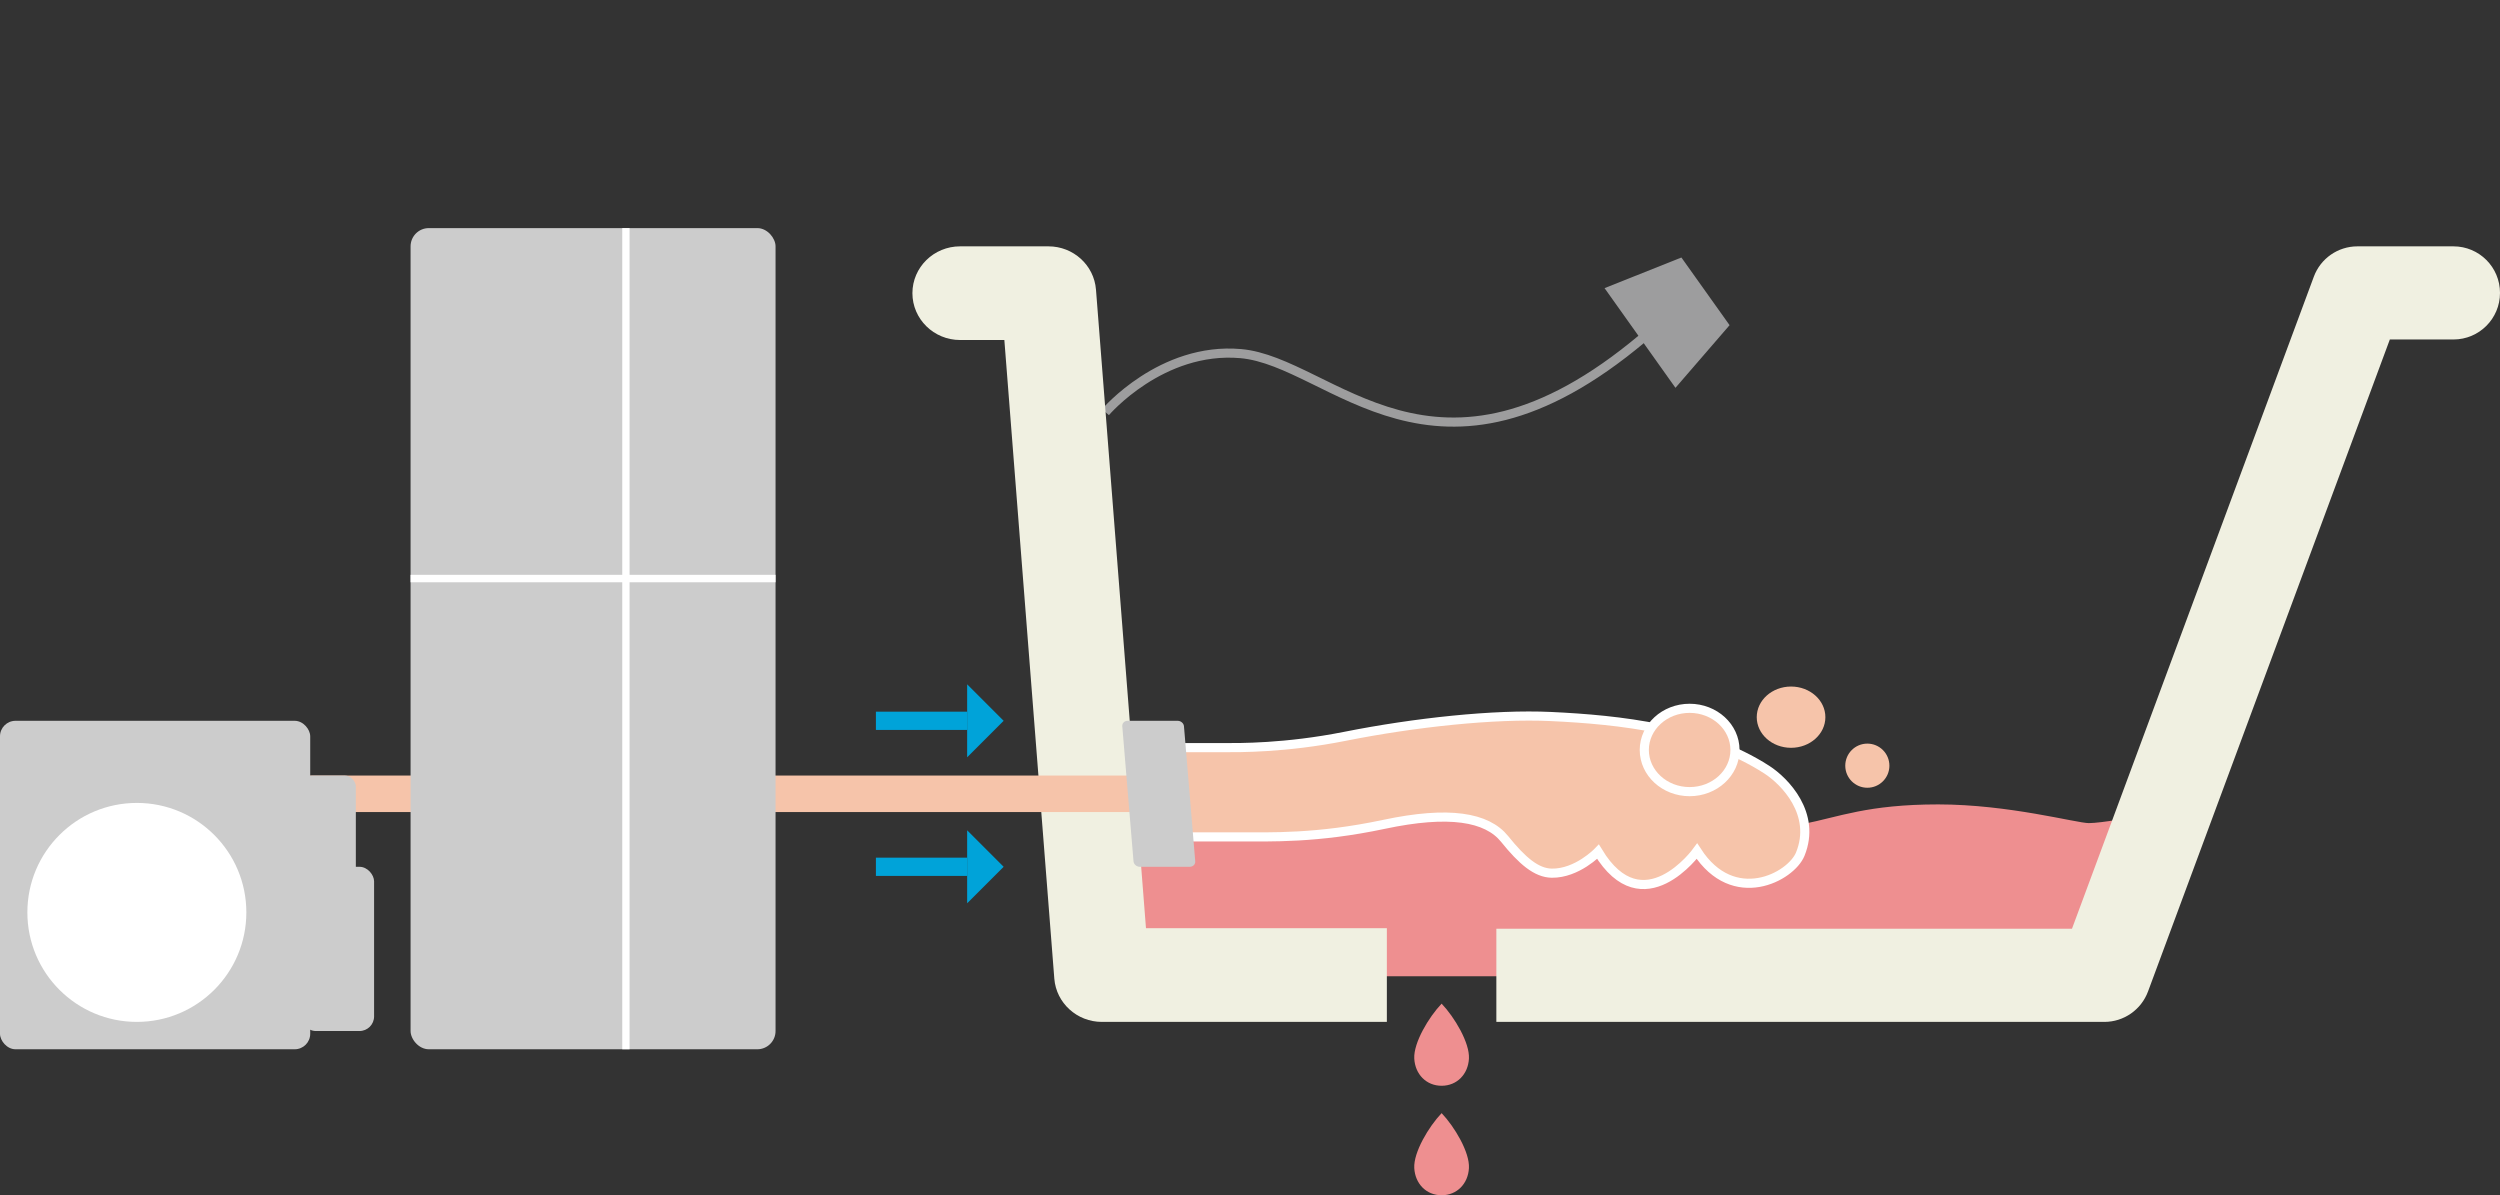 <?xml version="1.0" standalone="no"?>
<!-- Generator: Adobe Fireworks 10, Export SVG Extension by Aaron Beall (http://fireworks.abeall.com) . Version: 0.6.1  -->
<!DOCTYPE svg PUBLIC "-//W3C//DTD SVG 1.1//EN" "http://www.w3.org/Graphics/SVG/1.1/DTD/svg11.dtd">
<svg id="Untitled-%u30DA%u30FC%u30B8%201" viewBox="0 0 274 131" style="background-color:#ffffff00" version="1.1"
	xmlns="http://www.w3.org/2000/svg" xmlns:xlink="http://www.w3.org/1999/xlink" xml:space="preserve"
	x="0px" y="0px" width="274px" height="131px"
>
	<rect x="0" y="0" width="274" height="131" fill="#333333" stroke="none"/>
	<g id="%u30EC%u30A4%u30E4%u30FC%201">
		<path d="M 120 89.757 L 122.226 107 L 228.341 107 L 234 89.531 C 234 89.531 230.278 90.213 228.937 90.213 C 227.599 90.213 220.161 88.163 212.428 88.163 C 204.692 88.163 201.488 89.555 197.652 90.304 C 192.992 91.215 186.249 91.491 180.148 89.395 C 177.588 88.512 171.469 87.114 165.423 87.659 C 160.747 88.081 153.222 91.035 148.463 90.489 C 143.704 89.94 139.823 87.547 134.777 87.205 C 130.758 86.93 129.569 89.804 125.853 87.614 C 123.243 86.078 121.589 87.661 120 89.757 Z" fill="#ee8f90"/>
		<g>
			<path d="M 158.001 119 C 159.689 119 160.906 117.729 160.996 116.023 C 161.091 114.29 159.416 111.485 158.001 110 C 156.588 111.485 154.911 114.29 155.004 116.023 C 155.096 117.729 156.313 119 158.001 119 Z" fill="#ee8f90"/>
			<path d="M 158.001 131 C 159.689 131 160.906 129.727 160.996 128.02 C 161.091 126.29 159.416 123.485 158.001 122 C 156.588 123.485 154.911 126.29 155.004 128.02 C 155.096 129.727 156.313 131 158.001 131 Z" fill="#ee8f90"/>
		</g>
		<path d="M 128.639 81.941 C 128.639 81.941 131.15 81.941 134.26 81.941 C 135.762 81.941 140.859 82.005 147.416 80.699 C 155.045 79.181 163.753 78.24 169.969 78.53 C 177.508 78.881 186.717 79.885 193.645 84.356 C 195.606 85.622 199.105 89.194 197.309 93.613 C 196.287 96.117 189.996 99.49 185.987 93.291 C 185.987 93.291 180.068 101.472 175.144 93.35 C 175.144 93.35 172.856 95.742 170.068 95.701 C 168.397 95.672 166.834 94.347 164.902 91.946 C 162.964 89.549 158.834 88.83 151.681 90.35 C 144.323 91.908 139.32 91.722 135.632 91.722 C 132.673 91.722 128.639 91.722 128.639 91.722 L 128.639 91.722 " stroke="#ffffff" stroke-width="1" fill="#f6c4aa"/>
		<path d="M 185.182 86.764 C 187.929 86.764 190.154 84.72 190.154 82.196 C 190.154 79.676 187.929 77.631 185.182 77.631 C 182.441 77.631 180.214 79.676 180.214 82.196 C 180.214 84.72 182.441 86.764 185.182 86.764 Z" stroke="#ffffff" stroke-width="1" fill="#f6c4aa"/>
		<path d="M 196.301 81.959 C 198.377 81.959 200.061 80.457 200.061 78.602 C 200.061 76.748 198.377 75.245 196.301 75.245 C 194.224 75.245 192.539 76.748 192.539 78.602 C 192.539 80.457 194.224 81.959 196.301 81.959 Z" fill="#f6c4aa"/>
		<path d="M 204.661 86.337 C 205.995 86.337 207.078 85.255 207.078 83.921 C 207.078 82.584 205.995 81.5 204.661 81.5 C 203.324 81.5 202.242 82.584 202.242 83.921 C 202.242 85.255 203.324 86.337 204.661 86.337 Z" fill="#f6c4aa"/>
		<g>
			<path d="M 135.941 81.881 C 133.522 82.602 141.095 75.84 145.065 77.816 C 147.084 78.819 147.213 82.492 143.609 82.35 C 140.902 82.238 141.082 80.356 135.941 81.881 Z" fill="none"/>
			<path d="M 136.907 86.365 C 134.4 86.041 144.064 82.921 146.894 86.329 C 148.338 88.066 146.967 91.481 143.736 89.888 C 141.301 88.697 142.22 87.049 136.907 86.365 Z" fill="none"/>
			<path d="M 135.443 91.362 C 133.019 90.635 143.065 89.141 145.298 92.967 C 146.434 94.913 144.528 98.061 141.595 95.962 C 139.393 94.385 140.571 92.908 135.443 91.362 Z" fill="none"/>
		</g>
		<path d="M 184.282 28.223 L 175.859 31.579 L 183.63 42.505 L 189.562 35.639 L 184.282 28.223 Z" fill="#9d9d9e"/>
		<path d="M 121.157 45.174 C 121.157 45.174 127.275 37.998 135.974 38.755 C 145.949 39.623 157.227 56.25 180.053 37.047 L 180.053 37.047 " stroke="#9d9d9e" stroke-width="1" fill="none"/>
		<g>
			<path d="M 106 83 L 110 79 L 106 75 L 106 83 Z" fill="#00a3d9"/>
			<path d="M 96 78 L 106 78 L 106 80 L 96 80 L 96 78 Z" fill="#00a3d9"/>
		</g>
		<g>
			<path d="M 106 99 L 110 95 L 106 91 L 106 99 Z" fill="#00a3d9"/>
			<path d="M 96 94 L 106 94 L 106 96 L 96 96 L 96 94 Z" fill="#00a3d9"/>
		</g>
		<path d="M 164 112 L 230.638 112 C 232.771 112 234.678 110.668 235.422 108.669 C 235.422 108.669 259.671 43.286 261.926 37.207 C 265.043 37.207 268.899 37.207 268.899 37.207 C 271.72 37.207 274 34.921 274 32.103 C 274 29.283 271.72 27 268.899 27 L 258.38 27 C 256.242 27 254.335 28.325 253.595 30.326 C 253.595 30.326 229.346 95.709 227.09 101.787 C 220.729 101.787 164 101.787 164 101.787 L 164 112 Z" fill="#f0f0e1"/>
		<path d="M 152 101.733 C 152 101.733 132.512 101.733 125.6 101.733 C 124.951 93.418 120.119 31.739 120.119 31.739 C 119.909 29.064 117.64 27 114.912 27 L 105.226 27 C 102.343 27 100 29.298 100 32.132 C 100 34.965 102.343 37.265 105.226 37.265 C 105.226 37.265 107.654 37.265 110.077 37.265 C 110.729 45.579 115.553 107.261 115.553 107.261 C 115.764 109.929 118.037 112 120.764 112 L 152 112 L 152 101.733 Z" fill="#f0f0e1"/>
		<path d="M 125 87 L 25 87 " stroke="#f6c4aa" stroke-width="4" fill="none"/>
		<path d="M 130.405 95 C 130.757 95 131.025 94.728 130.998 94.398 L 129.763 79.599 C 129.738 79.269 129.422 79 129.072 79 L 123.593 79 C 123.236 79 122.973 79.269 123.002 79.599 L 124.233 94.398 C 124.26 94.728 124.573 95 124.926 95 L 130.405 95 Z" fill="#cccccc"/>
		<g>
			<rect x="45" y="25" width="40" height="90" fill="#cccccc" rx="2" ry="2"/>
			<rect x="0" y="79" width="34" height="36" fill="#cccccc" rx="1.7" ry="1.7"/>
			<rect x="33" y="85" width="6" height="12" fill="#cccccc" rx="1.2" ry="1.2"/>
			<rect x="33" y="95" width="8" height="18" fill="#cccccc" rx="1.6" ry="1.6"/>
			<path id="%u6955%u5186%u5F62" d="M 3 100 C 3 93.372 8.373 88 15 88 C 21.627 88 27 93.372 27 100 C 27 106.627 21.627 112 15 112 C 8.373 112 3 106.627 3 100 Z" fill="#ffffff"/>
			<path d="M 68.2 25 L 69 25 L 69 115 L 68.2 115 L 68.2 25 Z" fill="#ffffff"/>
			<path d="M 45 63 L 85 63 L 85 63.818 L 45 63.818 L 45 63 Z" fill="#ffffff"/>
		</g>
	</g>
	<g id="Web%20%u30EC%u30A4%u30E4%u30FC">
	</g>
</svg>